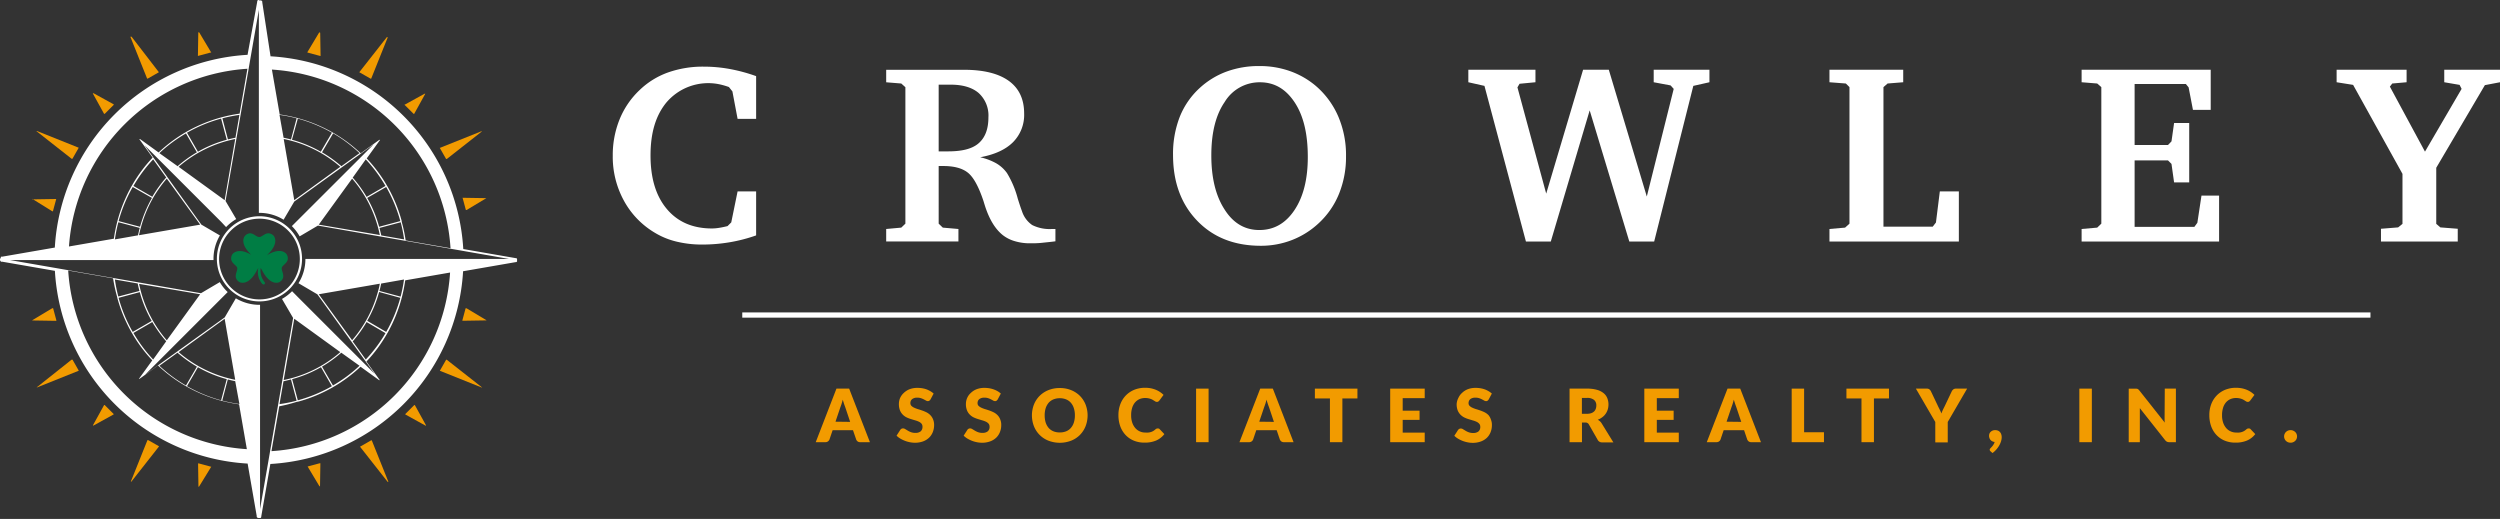 <?xml version="1.0" encoding="UTF-8"?> <svg xmlns="http://www.w3.org/2000/svg" viewBox="0 0 674.49 140"><rect x="0" y="0" width="674.49" height="140" fill="#333333" stroke="none"/><defs><style>.cls-1{fill:#fff;}.cls-2{fill:none;}.cls-3{fill:#f29b00;}.cls-4{fill:#007d44;}</style></defs><g id="Layer_2" data-name="Layer 2"><g id="Layer_1-2" data-name="Layer 1"><path class="cls-1" d="M204,51.63H199L197.29,60l-1,1c-.81.2-1.57.36-2.28.47a12.58,12.58,0,0,1-1.9.17c-5.18,0-9.23-1.74-12.18-5.23s-4.42-8.3-4.42-14.46,1.41-10.76,4.24-14.25a14.81,14.81,0,0,1,14.13-5,19.42,19.42,0,0,1,2.78.78l.94,1.18L199,32.07H204V20.54a45.6,45.6,0,0,0-7.09-1.92,38.87,38.87,0,0,0-7-.64,28.2,28.2,0,0,0-9.77,1.6,21.51,21.51,0,0,0-7.63,4.77,22.47,22.47,0,0,0-5.35,7.86A25.68,25.68,0,0,0,165.32,42a24.68,24.68,0,0,0,3,12.13,22.61,22.61,0,0,0,8.43,8.71,20.45,20.45,0,0,0,5.8,2.35,28.91,28.91,0,0,0,6.91.79,44.28,44.28,0,0,0,7.41-.62A42.55,42.55,0,0,0,204,63.51Z"></path><path class="cls-1" d="M283.87,61.78a10.58,10.58,0,0,1-5.38-1.06,7.2,7.2,0,0,1-2.78-3.79c-.28-.72-.65-1.84-1.12-3.34a26,26,0,0,0-2.9-6.88,9.25,9.25,0,0,0-2.91-2.65,16,16,0,0,0-4.33-1.63q5.87-1.08,8.86-4.07a10.44,10.44,0,0,0,3-7.74c0-3.86-1.38-6.8-4.13-8.79s-6.79-3-12.09-3h-21V22.2l4.07.33,1.11,1V60.34l-1.11,1.07-4.07.37v3.37h19.49V61.78l-4.22-.37-1.11-1.07V44.79h1.18c3,0,5.2.6,6.71,1.81s2.91,3.76,4.22,7.7c.08.29.21.7.37,1.21q1.78,5.57,4.92,8a9.52,9.52,0,0,0,3.19,1.57,13.89,13.89,0,0,0,4,.56c1,0,2.09,0,3.26-.13s2.37-.23,3.65-.41V61.78ZM255.75,40.84l-1.5,0a9.35,9.35,0,0,1-1,0l0-18h3.2q4.95,0,7.59,2.26a8.19,8.19,0,0,1,2.63,6.57c0,3.15-.89,5.47-2.66,7S259.48,40.84,255.75,40.84Z"></path><path class="cls-1" d="M361.08,31.47a22.68,22.68,0,0,0-6.09-8.3,22.2,22.2,0,0,0-7-4,24.39,24.39,0,0,0-8.24-1.35,25.17,25.17,0,0,0-8.85,1.5,21.83,21.83,0,0,0-7.31,4.5,21.09,21.09,0,0,0-5.33,7.79,27.48,27.48,0,0,0-1.78,10.18q0,11,6.52,17.77t17.22,6.75a23,23,0,0,0,8.4-1.57,22.38,22.38,0,0,0,7.14-4.5,22,22,0,0,0,5.52-8,26.41,26.41,0,0,0,1.87-10.08A26.46,26.46,0,0,0,361.08,31.47Zm-11.83,25.2q-3.58,5.38-9.46,5.39t-9.39-5.52q-3.6-5.52-3.59-14.66t3.59-14.34a11,11,0,0,1,9.52-5.34c3.92,0,7,1.81,9.4,5.46s3.52,8.54,3.52,14.7Q352.84,51.3,349.25,56.67Z"></path><polygon class="cls-1" points="411.69 65.16 418.4 65.16 428.89 29.78 439.58 65.16 446.29 65.16 456.85 23.17 461.2 22.19 461.2 18.82 446.16 18.82 446.16 22.19 450.71 23.04 451.56 23.98 444.3 53.02 434.05 18.82 427.11 18.82 417.16 52.24 409.4 23.57 409.97 22.6 414.26 22.19 414.26 18.82 396.15 18.82 396.15 22.19 400.5 23.17 411.69 65.16"></polygon><polygon class="cls-1" points="497.8 61.41 493.58 61.78 493.58 65.16 528.49 65.16 528.49 51.63 523.36 51.63 522.31 60.03 521.44 61.15 508.15 61.15 508.15 23.51 509.26 22.53 513.48 22.19 513.48 18.82 493.58 18.82 493.58 22.19 498 22.53 498.98 23.51 498.98 60.34 497.8 61.41"></polygon><polygon class="cls-1" points="598.7 52.78 593.95 52.78 592.84 60.1 592.03 61.21 575.91 61.21 575.91 43.27 584.91 43.27 585.86 44.22 586.56 49.21 590.64 49.21 590.64 33.19 586.56 33.19 585.86 38.14 584.91 39.12 575.91 39.12 575.91 22.66 589.73 22.66 590.48 23.57 591.65 29.65 596.44 29.65 596.44 18.82 561.61 18.82 561.61 22.19 565.82 22.53 566.93 23.51 566.93 60.34 565.82 61.41 561.61 61.78 561.61 65.16 598.7 65.16 598.7 52.78"></polygon><polygon class="cls-1" points="659.45 18.82 659.45 22.19 663.59 22.9 664.13 23.98 654.25 40.91 644.78 23.37 645.42 22.53 649.29 22.19 649.29 18.82 630.41 18.82 630.41 22.19 634.86 22.9 648.18 46.91 648.18 60.4 647 61.35 642.38 61.72 642.38 65.16 663.09 65.16 663.09 61.72 658.4 61.35 657.29 60.4 657.29 45.26 670.41 22.97 674.49 22.19 674.49 18.82 659.45 18.82"></polygon><path class="cls-2" d="M342,108.93c-.11-.34-.23-.71-.34-1.11-.1.41-.2.78-.31,1.12s-.22.64-.32.9l-1.33,3.93h4l-1.34-4C342.21,109.56,342.1,109.27,342,108.93Z"></path><path class="cls-2" d="M468.12,108.93c-.11-.34-.23-.71-.34-1.11-.1.41-.2.78-.32,1.12s-.21.64-.31.9l-1.33,3.93h4l-1.34-4C468.34,109.56,468.23,109.27,468.12,108.93Z"></path><path class="cls-2" d="M428.14,107.36h-1.35v4.28h1.35a3.61,3.61,0,0,0,1.17-.17,2.29,2.29,0,0,0,.79-.48,1.92,1.92,0,0,0,.44-.72,2.6,2.6,0,0,0,.14-.89,1.84,1.84,0,0,0-.62-1.49A2.86,2.86,0,0,0,428.14,107.36Z"></path><path class="cls-2" d="M288.92,108.68a3.44,3.44,0,0,0-1.27-.91,4.43,4.43,0,0,0-1.72-.32,4.48,4.48,0,0,0-1.73.32,3.56,3.56,0,0,0-1.28.91,4.37,4.37,0,0,0-.8,1.46,6.38,6.38,0,0,0-.27,1.93,6.5,6.5,0,0,0,.27,1.94,4.32,4.32,0,0,0,.8,1.45,3.45,3.45,0,0,0,1.28.91,4.49,4.49,0,0,0,1.73.31,4.43,4.43,0,0,0,1.72-.31,3.33,3.33,0,0,0,1.27-.91,4,4,0,0,0,.8-1.45,6.18,6.18,0,0,0,.28-1.94,6.08,6.08,0,0,0-.28-1.93A4,4,0,0,0,288.92,108.68Z"></path><path class="cls-2" d="M227.71,108.93q-.17-.51-.33-1.11c-.1.41-.21.78-.32,1.12s-.22.64-.32.9l-1.33,3.93h4l-1.34-4C227.93,109.56,227.83,109.27,227.71,108.93Z"></path><path class="cls-3" d="M225.67,104.85l-5.59,14.45h2.61a1.12,1.12,0,0,0,.7-.22,1.28,1.28,0,0,0,.4-.51l.85-2.51h5.49l.86,2.51a1.33,1.33,0,0,0,.4.53,1.19,1.19,0,0,0,.71.2h2.6l-5.6-14.45Zm-.26,8.92,1.33-3.93c.1-.26.21-.55.32-.9s.22-.71.32-1.12q.17.6.33,1.11c.12.34.22.63.32.89l1.34,4Z"></path><path class="cls-3" d="M251,112a4,4,0,0,0-1-.74,10.32,10.32,0,0,0-1.19-.5c-.4-.14-.79-.27-1.18-.38a8,8,0,0,1-1-.39,2.39,2.39,0,0,1-.73-.49,1,1,0,0,1-.28-.73,1.36,1.36,0,0,1,.46-1.08,2.09,2.09,0,0,1,1.4-.4,3,3,0,0,1,1,.14,6,6,0,0,1,.76.32l.59.32a1,1,0,0,0,.49.15.7.7,0,0,0,.42-.12,1.28,1.28,0,0,0,.32-.36l.83-1.56a5.38,5.38,0,0,0-.88-.64,7.17,7.17,0,0,0-1-.48,6.6,6.6,0,0,0-1.2-.31,7.84,7.84,0,0,0-1.29-.1,5.82,5.82,0,0,0-2.12.36,4.74,4.74,0,0,0-1.56,1,4.09,4.09,0,0,0-1,1.38,4,4,0,0,0-.32,1.58,4.66,4.66,0,0,0,.27,1.7,3.49,3.49,0,0,0,.73,1.15,3.78,3.78,0,0,0,1,.75,7.44,7.44,0,0,0,1.18.47l1.18.36a6.19,6.19,0,0,1,1,.36,2.26,2.26,0,0,1,.73.53,1.23,1.23,0,0,1,.27.82,1.57,1.57,0,0,1-.5,1.28,2.22,2.22,0,0,1-1.42.4,3.19,3.19,0,0,1-1.17-.19,4.5,4.5,0,0,1-.88-.42l-.68-.41a1.14,1.14,0,0,0-.6-.19.89.89,0,0,0-.43.11,1.07,1.07,0,0,0-.31.29l-1,1.56a4.94,4.94,0,0,0,1,.78,8.75,8.75,0,0,0,1.23.6,7.85,7.85,0,0,0,1.36.39,7.16,7.16,0,0,0,1.37.14,6.3,6.3,0,0,0,2.2-.37,4.64,4.64,0,0,0,1.62-1,4.35,4.35,0,0,0,1-1.52,5.05,5.05,0,0,0,.35-1.87,4,4,0,0,0-.28-1.55A3.61,3.61,0,0,0,251,112Z"></path><path class="cls-3" d="M269.12,112a4,4,0,0,0-1-.74,10.18,10.18,0,0,0-1.18-.5c-.41-.14-.8-.27-1.19-.38a8,8,0,0,1-1-.39,2.52,2.52,0,0,1-.73-.49,1,1,0,0,1-.28-.73,1.39,1.39,0,0,1,.46-1.08,2.1,2.1,0,0,1,1.41-.4,2.91,2.91,0,0,1,1,.14,5.43,5.43,0,0,1,.76.32l.59.32a1,1,0,0,0,.5.15.7.7,0,0,0,.42-.12,1.26,1.26,0,0,0,.31-.36l.83-1.56a5.38,5.38,0,0,0-.88-.64,6.32,6.32,0,0,0-1.05-.48,6.6,6.6,0,0,0-1.2-.31,7.84,7.84,0,0,0-1.29-.1,5.72,5.72,0,0,0-2.11.36,4.54,4.54,0,0,0-1.56,1,3.83,3.83,0,0,0-1,1.38,4,4,0,0,0-.33,1.58,4.45,4.45,0,0,0,.28,1.7,3.2,3.2,0,0,0,.73,1.15,3.74,3.74,0,0,0,1,.75,7.84,7.84,0,0,0,1.18.47l1.18.36a5.88,5.88,0,0,1,1,.36,2.26,2.26,0,0,1,.73.53,1.23,1.23,0,0,1,.28.82,1.54,1.54,0,0,1-.51,1.28,2.22,2.22,0,0,1-1.42.4,3.19,3.19,0,0,1-1.17-.19,4.79,4.79,0,0,1-.88-.42l-.68-.41a1.09,1.09,0,0,0-.6-.19.88.88,0,0,0-.42.11.87.87,0,0,0-.31.29l-1,1.56a5.24,5.24,0,0,0,1,.78,8.75,8.75,0,0,0,1.23.6,7.85,7.85,0,0,0,1.36.39,7.24,7.24,0,0,0,1.37.14,6.26,6.26,0,0,0,2.2-.37,4.68,4.68,0,0,0,1.63-1,4.33,4.33,0,0,0,1-1.52,4.86,4.86,0,0,0,.35-1.87,3.8,3.8,0,0,0-.28-1.55A3.27,3.27,0,0,0,269.12,112Z"></path><path class="cls-3" d="M291.37,106.82a7.09,7.09,0,0,0-2.37-1.56,8,8,0,0,0-3.07-.57,8.18,8.18,0,0,0-3.07.56,7.13,7.13,0,0,0-2.38,1.56,6.88,6.88,0,0,0-1.53,2.34,8.14,8.14,0,0,0,0,5.83,6.88,6.88,0,0,0,3.91,3.91,8.55,8.55,0,0,0,6.14,0,6.94,6.94,0,0,0,2.37-1.56,7.05,7.05,0,0,0,1.52-2.35,8.11,8.11,0,0,0,0-5.82A7,7,0,0,0,291.37,106.82ZM289.72,114a4,4,0,0,1-.8,1.45,3.33,3.33,0,0,1-1.27.91,4.43,4.43,0,0,1-1.72.31,4.49,4.49,0,0,1-1.73-.31,3.45,3.45,0,0,1-1.28-.91,4.32,4.32,0,0,1-.8-1.45,6.5,6.5,0,0,1-.27-1.94,6.38,6.38,0,0,1,.27-1.93,4.37,4.37,0,0,1,.8-1.46,3.56,3.56,0,0,1,1.28-.91,4.48,4.48,0,0,1,1.73-.32,4.43,4.43,0,0,1,1.72.32,3.44,3.44,0,0,1,1.27.91,4,4,0,0,1,.8,1.46,6.08,6.08,0,0,1,.28,1.93A6.18,6.18,0,0,1,289.72,114Z"></path><path class="cls-3" d="M312.53,115.6a.67.67,0,0,0-.24,0,.75.75,0,0,0-.29.06,1.45,1.45,0,0,0-.26.17,3.7,3.7,0,0,1-.58.44,3.17,3.17,0,0,1-.62.28,3.6,3.6,0,0,1-.7.15,7.1,7.1,0,0,1-.83,0,3.55,3.55,0,0,1-1.49-.31,3.43,3.43,0,0,1-1.22-.9,4.33,4.33,0,0,1-.82-1.45,6,6,0,0,1-.3-2,6.49,6.49,0,0,1,.27-2,4.18,4.18,0,0,1,.77-1.45,3.57,3.57,0,0,1,1.19-.9,3.8,3.8,0,0,1,1.53-.31,4.81,4.81,0,0,1,.91.08,4.43,4.43,0,0,1,.69.2,3,3,0,0,1,.51.25l.39.24.33.2a.81.81,0,0,0,.34.08.66.66,0,0,0,.42-.12,1.54,1.54,0,0,0,.26-.25l1.13-1.52a6.35,6.35,0,0,0-2.09-1.38,7.5,7.5,0,0,0-1.34-.4,8.29,8.29,0,0,0-1.53-.14,7.72,7.72,0,0,0-2.93.54,6.73,6.73,0,0,0-2.28,1.53,6.82,6.82,0,0,0-1.48,2.34,8.13,8.13,0,0,0-.52,3,8.72,8.72,0,0,0,.48,2.94,6.88,6.88,0,0,0,1.4,2.34,6.39,6.39,0,0,0,2.21,1.55,7.46,7.46,0,0,0,3,.56,7.77,7.77,0,0,0,3.11-.58,5.66,5.66,0,0,0,2.19-1.72l-1.33-1.4A.64.64,0,0,0,312.53,115.6Z"></path><rect class="cls-3" x="322.7" y="104.85" width="3.37" height="14.45"></rect><path class="cls-3" d="M340,104.85l-5.6,14.45H337a1.15,1.15,0,0,0,.7-.22,1.17,1.17,0,0,0,.39-.51l.85-2.51h5.5l.85,2.51a1.35,1.35,0,0,0,.41.53,1.16,1.16,0,0,0,.7.2H349l-5.59-14.45Zm-.26,8.92,1.33-3.93c.1-.26.2-.55.32-.9s.21-.71.31-1.12c.11.4.23.77.34,1.11s.22.63.32.89l1.34,4Z"></path><polygon class="cls-3" points="354.75 107.5 358.81 107.5 358.81 119.3 362.17 119.3 362.17 107.5 366.23 107.5 366.23 104.85 354.75 104.85 354.75 107.5"></polygon><polygon class="cls-3" points="375.07 119.3 384.38 119.3 384.38 116.72 378.44 116.72 378.44 113.28 382.99 113.28 382.99 110.8 378.44 110.8 378.44 107.42 384.38 107.42 384.38 104.85 375.07 104.85 375.07 119.3"></polygon><path class="cls-3" d="M401.59,112a4,4,0,0,0-1-.74,11,11,0,0,0-1.18-.5c-.41-.14-.8-.27-1.19-.38a8,8,0,0,1-1-.39,2.39,2.39,0,0,1-.73-.49,1,1,0,0,1-.28-.73,1.39,1.39,0,0,1,.46-1.08,2.1,2.1,0,0,1,1.41-.4,3,3,0,0,1,1,.14,5.43,5.43,0,0,1,.76.32l.59.32a1,1,0,0,0,.49.15.71.71,0,0,0,.43-.12,1.26,1.26,0,0,0,.31-.36l.83-1.56a5.38,5.38,0,0,0-.88-.64,6.72,6.72,0,0,0-1-.48,6.6,6.6,0,0,0-1.2-.31,7.84,7.84,0,0,0-1.29-.1,5.82,5.82,0,0,0-2.12.36,4.59,4.59,0,0,0-1.55,1,4,4,0,0,0-1,1.38A4.13,4.13,0,0,0,393,109a4.66,4.66,0,0,0,.27,1.7,3.49,3.49,0,0,0,.73,1.15,3.94,3.94,0,0,0,1,.75,7.44,7.44,0,0,0,1.18.47l1.18.36a5.88,5.88,0,0,1,1,.36,2.26,2.26,0,0,1,.73.53,1.23,1.23,0,0,1,.28.82,1.54,1.54,0,0,1-.51,1.28,2.22,2.22,0,0,1-1.42.4,3.19,3.19,0,0,1-1.17-.19,4.79,4.79,0,0,1-.88-.42l-.68-.41a1.09,1.09,0,0,0-.6-.19.88.88,0,0,0-.42.11,1,1,0,0,0-.32.29l-1,1.56a5.24,5.24,0,0,0,1,.78,8.75,8.75,0,0,0,1.23.6,7.85,7.85,0,0,0,1.36.39,7.16,7.16,0,0,0,1.37.14,6.3,6.3,0,0,0,2.2-.37,4.68,4.68,0,0,0,1.63-1,4.33,4.33,0,0,0,1-1.52,5.05,5.05,0,0,0,.35-1.87,3.8,3.8,0,0,0-.28-1.55A3.43,3.43,0,0,0,401.59,112Z"></path><path class="cls-3" d="M431.67,113.67a2.76,2.76,0,0,0-.61-.42,4.79,4.79,0,0,0,1.24-.69,4,4,0,0,0,.91-.94,4.15,4.15,0,0,0,.56-1.16,4.8,4.8,0,0,0,.19-1.33,4.6,4.6,0,0,0-.32-1.71,3.32,3.32,0,0,0-1-1.35,4.83,4.83,0,0,0-1.8-.9,9.51,9.51,0,0,0-2.68-.32h-4.7V119.3h3.35V114h.86a1,1,0,0,1,1,.52l2.4,4.19a1.28,1.28,0,0,0,1.21.64h3l-3.08-5A2.74,2.74,0,0,0,431.67,113.67Zm-1.13-3.4a1.92,1.92,0,0,1-.44.72,2.29,2.29,0,0,1-.79.48,3.61,3.61,0,0,1-1.17.17h-1.35v-4.28h1.35a2.86,2.86,0,0,1,1.92.53,1.84,1.84,0,0,1,.62,1.49A2.6,2.6,0,0,1,430.54,110.27Z"></path><polygon class="cls-3" points="443.63 119.3 452.93 119.3 452.93 116.72 447 116.72 447 113.28 451.54 113.28 451.54 110.8 447 110.8 447 107.42 452.93 107.42 452.93 104.85 443.63 104.85 443.63 119.3"></polygon><path class="cls-3" d="M466.08,104.85l-5.6,14.45h2.62a1.15,1.15,0,0,0,.7-.22,1.17,1.17,0,0,0,.39-.51l.85-2.51h5.5l.85,2.51a1.35,1.35,0,0,0,.41.53,1.16,1.16,0,0,0,.7.2h2.6l-5.59-14.45Zm-.26,8.92,1.33-3.93c.1-.26.2-.55.31-.9s.22-.71.32-1.12c.11.4.23.77.34,1.11s.22.63.32.89l1.34,4Z"></path><polygon class="cls-3" points="486.74 104.85 483.39 104.85 483.39 119.3 492.1 119.3 492.1 116.62 486.74 116.62 486.74 104.85"></polygon><polygon class="cls-3" points="498.16 107.5 502.22 107.5 502.22 119.3 505.58 119.3 505.58 107.5 509.64 107.5 509.64 104.85 498.16 104.85 498.16 107.5"></polygon><path class="cls-3" d="M527.29,104.91a1,1,0,0,0-.31.17,1.25,1.25,0,0,0-.23.23,1.28,1.28,0,0,0-.17.26l-2,4.21c-.17.32-.32.63-.45.91s-.24.58-.34.86c-.11-.28-.23-.56-.37-.85s-.29-.59-.46-.92l-2-4.21a1.55,1.55,0,0,0-.42-.52,1.05,1.05,0,0,0-.69-.2h-2.95l5.23,9v5.5h3.36v-5.5l5.23-9h-3A1.12,1.12,0,0,0,527.29,104.91Z"></path><path class="cls-3" d="M539.62,116.62a1.49,1.49,0,0,0-.54-.42,1.87,1.87,0,0,0-.78-.15,1.83,1.83,0,0,0-.68.11,1.65,1.65,0,0,0-.52.33,1.21,1.21,0,0,0-.34.47,1.45,1.45,0,0,0-.12.59,1.66,1.66,0,0,0,.11.64,1.58,1.58,0,0,0,.3.52,1.55,1.55,0,0,0,.48.36,1.72,1.72,0,0,0,.61.17,2.14,2.14,0,0,1-.2.53,5,5,0,0,1-.29.45,4.26,4.26,0,0,1-.32.38l-.28.3a1.12,1.12,0,0,0-.17.2.52.52,0,0,0-.07.21.57.57,0,0,0,.22.44l.54.48a6.37,6.37,0,0,0,1.07-1,6.59,6.59,0,0,0,.78-1.11,5.35,5.35,0,0,0,.47-1.12,3.79,3.79,0,0,0,.16-1.06,2.46,2.46,0,0,0-.11-.72A1.45,1.45,0,0,0,539.62,116.62Z"></path><rect class="cls-3" x="561" y="104.85" width="3.37" height="14.45"></rect><path class="cls-3" d="M584,112.49c0,.24,0,.48,0,.74s0,.53.07.81l-6.87-8.68a3.59,3.59,0,0,0-.25-.27,1.14,1.14,0,0,0-.23-.15.77.77,0,0,0-.27-.07,1.94,1.94,0,0,0-.36,0h-1.77V119.3h3v-7.75c0-.21,0-.44,0-.68s0-.49,0-.75l6.81,8.62a1.69,1.69,0,0,0,.52.44,1.6,1.6,0,0,0,.65.12h1.75V104.85h-3Z"></path><path class="cls-3" d="M606.85,115.6a.67.67,0,0,0-.24,0,.75.75,0,0,0-.29.06,1.45,1.45,0,0,0-.26.17,3.7,3.7,0,0,1-.58.44,3.17,3.17,0,0,1-.62.28,3.6,3.6,0,0,1-.7.15,7.1,7.1,0,0,1-.83,0,3.55,3.55,0,0,1-1.49-.31,3.43,3.43,0,0,1-1.22-.9,4.33,4.33,0,0,1-.82-1.45,6,6,0,0,1-.3-2,6.49,6.49,0,0,1,.27-2,4.18,4.18,0,0,1,.77-1.45,3.48,3.48,0,0,1,1.19-.9,3.8,3.8,0,0,1,1.53-.31,4.81,4.81,0,0,1,.91.08,4.43,4.43,0,0,1,.69.2,3,3,0,0,1,.51.25l.39.24.33.2a.81.81,0,0,0,.34.08.66.66,0,0,0,.42-.12,1.54,1.54,0,0,0,.26-.25l1.13-1.52a6.35,6.35,0,0,0-2.09-1.38,7.5,7.5,0,0,0-1.34-.4,8.29,8.29,0,0,0-1.53-.14,7.72,7.72,0,0,0-2.93.54,6.73,6.73,0,0,0-2.28,1.53,6.82,6.82,0,0,0-1.48,2.34,8.13,8.13,0,0,0-.52,3,8.72,8.72,0,0,0,.48,2.94,6.88,6.88,0,0,0,1.4,2.34,6.39,6.39,0,0,0,2.21,1.55,7.46,7.46,0,0,0,3,.56,7.77,7.77,0,0,0,3.11-.58,5.66,5.66,0,0,0,2.19-1.72l-1.33-1.4A.64.64,0,0,0,606.85,115.6Z"></path><path class="cls-3" d="M619.23,116.54a1.92,1.92,0,0,0-.56-.36,1.72,1.72,0,0,0-.68-.13,1.82,1.82,0,0,0-.7.13,1.87,1.87,0,0,0-.55.36,1.7,1.7,0,0,0-.36.54,1.59,1.59,0,0,0-.14.66,1.67,1.67,0,0,0,.14.67,1.7,1.7,0,0,0,.36.54,1.87,1.87,0,0,0,.55.36,2,2,0,0,0,.7.13,1.79,1.79,0,0,0,1.24-.49,1.58,1.58,0,0,0,.37-.54,1.67,1.67,0,0,0,.13-.67,1.64,1.64,0,0,0-.5-1.2Z"></path><rect class="cls-1" x="200.26" y="84.29" width="439.28" height="1.41"></rect><path class="cls-4" d="M66,63.75c-1,1.62.3,3.59,1.8,5-1.67-1-3.73-1.54-5-.29a2,2,0,0,0-.39,1.67c.26,1,1.37,1.48,1.59,2.09h0v.12h0c.11.63-.59,1.65-.35,2.6a2,2,0,0,0,1.17,1.26c1.9.53,3.56-1.39,4.5-3.3l.37-.6a4.91,4.91,0,0,0,1,4.21c.53.57,1,0,.71-.38a4.91,4.91,0,0,1-1.07-3.83l.37.6c.94,1.91,2.59,3.83,4.5,3.3a2,2,0,0,0,1.17-1.26c.24-1-.46-2-.35-2.6h0V72.2h0c.22-.61,1.33-1.14,1.59-2.09h0a2,2,0,0,0-.4-1.67c-1.32-1.33-3.55-.63-5.27.47,1.59-1.39,3-3.47,2-5.16a2,2,0,0,0-1.52-.81c-1,0-1.78,1-2.43,1h-.12c-.64,0-1.44-1-2.42-1A2,2,0,0,0,66,63.75Z"></path><path class="cls-1" d="M58.51,69.84A11.49,11.49,0,1,0,70,58.34,11.5,11.5,0,0,0,58.51,69.84ZM70,59A10.89,10.89,0,1,1,59.11,69.84,10.9,10.9,0,0,1,70,59Z"></path><path class="cls-1" d="M.09,70.37a.71.71,0,0,0,.1.14.69.69,0,0,0,.13.11l.08,0,0,0,.06,0h0l.14,0,.08,0,14.13,2.45a55.28,55.28,0,0,0,52,52l2.45,14.13a1.06,1.06,0,0,0,0,.14.2.2,0,0,0,0,.08v0a.45.45,0,0,0,.11.17l.14.12.08,0h0l.12.05.09,0h.26l.11,0,.1,0h0l.1-.07,0,0,0,0,0,0a.47.47,0,0,0,.06-.09l.06-.11,0-.08s0-.06,0-.1l2.45-14.13a55.3,55.3,0,0,0,52-52l14.13-2.45.15,0h0a.51.51,0,0,0,.16-.09l.05,0a.23.23,0,0,0,.07-.07l0,0,0,0,0-.07,0,0v0h0a.36.36,0,0,0,0-.11s0,0,0,0a.41.41,0,0,0,0-.11.22.22,0,0,0,0-.08.41.41,0,0,0,0-.11.06.06,0,0,0,0,0,.29.29,0,0,0,0-.09.3.3,0,0,0,0-.1h0a.42.42,0,0,0-.09-.14l0-.05h0l-.08-.07h0l0,0-.08,0,0,0h0l-.14,0-14.12-2.45a55.3,55.3,0,0,0-52-52L70.76.64s0,0,0-.06l0-.1,0-.07h0a.58.58,0,0,0-.11-.15l0,0h0A.48.48,0,0,0,70.37.1h0l-.09,0h0l-.13,0h-.22L69.8,0h-.06l-.07,0h0a.57.57,0,0,0-.13.08l0,0h0l-.06.06,0,0h0a1.09,1.09,0,0,0-.08.15s0,0,0,0a.75.75,0,0,0,0,.16L66.79,14.79a55.28,55.28,0,0,0-52,52L.65,69.24l-.08,0h0l-.09,0-.06,0-.08,0,0,0-.06,0,0,0-.07.1,0,.09,0,.09s0,.06,0,.08A.49.49,0,0,0,0,70v0H0a.63.63,0,0,0,0,.19A.76.76,0,0,0,.09,70.37ZM70,57.43a12.36,12.36,0,0,1,6.51,1.85l2.89-4.91,12.77-9.19h0l5.15-3.71h0l3.5-2.52L78.74,61a12.64,12.64,0,0,1,2.1,2.77l4.94-2.91,51.56,9H82.4a12.31,12.31,0,0,1-1.87,6.55l5.1,3,15.42,21.42-20.7-20.7h0L78.8,78.57a12.58,12.58,0,0,1-2.72,2.08l3,5.13L72.89,121.6h0l-.49,2.85h0l-2.24,12.89V82.24H70a12.31,12.31,0,0,1-6.37-1.76l-3,5.15L39.18,101.05l20.7-20.7h0l1.55-1.55a12.09,12.09,0,0,1-2.13-2.69l-5.08,3L15.55,72.4h0L2.66,70.16H57.6c0-.11,0-.21,0-.32a12.42,12.42,0,0,1,1.73-6.32l-5-2.92L39,39.18l20.7,20.7h0L61,61.27a12.44,12.44,0,0,1,2.73-2.16l-2.88-4.89L67.11,18.4h0l.49-2.85h0L69.84,2.66V57.44Zm28.91-4.31a33.47,33.47,0,0,0-3.75-5.2L98.68,43A39.15,39.15,0,0,1,104,50.17Zm5.28-2.67a39.44,39.44,0,0,1,3.81,9.2l-5.71,1.53a33.27,33.27,0,0,0-3.22-7.78ZM95,48.19a33.3,33.3,0,0,1,7,13.22h0c.18.67.34,1.35.48,2L86,60.61Zm7.41,13.3,5.7-1.52a39.33,39.33,0,0,1,.92,4.62l-6.16-1.07C102.71,62.84,102.55,62.16,102.38,61.49Zm6-1.75h0a39.75,39.75,0,0,0-9.47-17l3.61-5h0v0h0v0h0v0h0v0h0v0h0v0h-.23l-5,3.61a39.49,39.49,0,0,0-10.12-6.94,40,40,0,0,0-6.83-2.53h0a40.65,40.65,0,0,0-4.91-1l-2.1-12.11a51.58,51.58,0,0,1,48.19,48.2l-12.1-2.1A40.65,40.65,0,0,0,108.35,59.74ZM78.51,37.62c-.67-.17-1.35-.33-2-.46L75.41,31a39.33,39.33,0,0,1,4.62.92ZM80.35,32a39.44,39.44,0,0,1,9.2,3.81l-3,5.12a33.27,33.27,0,0,0-7.78-3.22Zm-3.81,5.5A33.29,33.29,0,0,1,91.81,45L79.39,54Zm10.34,3.59,3-5.12A38.81,38.81,0,0,1,97,41.32l-4.89,3.52A34,34,0,0,0,86.88,41.09Zm0,57.82a34,34,0,0,0,5.2-3.75L97,98.68A39.15,39.15,0,0,1,89.83,104Zm2.67,5.28a39.44,39.44,0,0,1-9.2,3.81l-1.53-5.71a33.27,33.27,0,0,0,7.78-3.22ZM91.81,95a33.29,33.29,0,0,1-15.27,7.53L79.39,86Zm-13.3,7.41,1.52,5.7a39.33,39.33,0,0,1-4.62.92l1.07-6.16C77.16,102.71,77.84,102.55,78.51,102.38Zm1.76,6h0a39.75,39.75,0,0,0,17-9.47l5,3.61h0s0,0,0,0h.2v0h0v0h0v0h0v0h0v0h0v0h0l-3.61-5a39.75,39.75,0,0,0,9.47-17h0a41.2,41.2,0,0,0,1-4.92l12.1-2.1a51.56,51.56,0,0,1-48.19,48.19l2.1-12.1A41.2,41.2,0,0,0,80.27,108.35ZM102.38,78.5c.17-.67.33-1.34.46-2L109,75.41a39.33,39.33,0,0,1-.92,4.62ZM108,80.35a39.44,39.44,0,0,1-3.81,9.2l-5.12-3a33,33,0,0,0,3.22-7.77Zm-6-1.78h0a33.3,33.3,0,0,1-7,13.22L86,79.39l16.47-2.85C102.36,77.22,102.2,77.9,102,78.57Zm-3.11,8.31,5.12,3A39.15,39.15,0,0,1,98.68,97l-3.52-4.89A34,34,0,0,0,98.91,86.88ZM124.45,72.4ZM41.09,86.88a34,34,0,0,0,3.75,5.2L41.32,97A39.15,39.15,0,0,1,36,89.83Zm-5.28,2.67A39,39,0,0,1,32,80.35l5.71-1.53a33,33,0,0,0,3.22,7.77ZM45,91.81A33.3,33.3,0,0,1,38,78.59h0c-.18-.67-.34-1.35-.48-2L54,79.39ZM37.62,78.5,31.92,80A39.33,39.33,0,0,1,31,75.41l6.15,1.07C37.29,77.16,37.44,77.83,37.62,78.5Zm-6,1.76h0a39,39,0,0,0,2.53,6.84c.44.93.92,1.84,1.43,2.73h0a39.2,39.2,0,0,0,5.5,7.39l-3.61,5h0v0h0v0h0v0h0v0h0s0,0,0,0h.16l5-3.61a39.31,39.31,0,0,0,7.39,5.5h0q1.34.78,2.73,1.44a40,40,0,0,0,6.83,2.53h0a40.81,40.81,0,0,0,4.92,1l2.1,12.1a51.58,51.58,0,0,1-48.2-48.19l12.11,2.1A40.65,40.65,0,0,0,31.65,80.26Zm29.84,22.12c.67.17,1.35.33,2,.46L64.59,109a39.91,39.91,0,0,1-4.63-.92ZM59.65,108a39.26,39.26,0,0,1-9.2-3.81l2.95-5.12a33.1,33.1,0,0,0,7.78,3.22ZM48.19,95,60.61,86l2.85,16.47A33.29,33.29,0,0,1,48.19,95Zm4.93,3.94L50.17,104A38.81,38.81,0,0,1,43,98.68l4.89-3.52A33.47,33.47,0,0,0,53.12,98.91ZM66.75,18.55l-2.1,12.11a40.65,40.65,0,0,0-4.91,1h0a40,40,0,0,0-6.83,2.53,39.49,39.49,0,0,0-10.12,6.94l-5-3.61h-.22v0h0v0h0v0h0v0h0v0h0v0h0l3.61,5a38.88,38.88,0,0,0-5.5,7.39h0c-.51.89-1,1.8-1.43,2.73a39.84,39.84,0,0,0-2.53,6.84h0a41.2,41.2,0,0,0-1,4.92l-12.11,2.1A51.59,51.59,0,0,1,66.75,18.55ZM53.12,41.09a33.47,33.47,0,0,0-5.2,3.75L43,41.32A38.81,38.81,0,0,1,50.17,36Zm-2.67-5.28A39.26,39.26,0,0,1,59.65,32l1.53,5.71a33.1,33.1,0,0,0-7.78,3.22ZM48.19,45A33.29,33.29,0,0,1,63.46,37.5L60.61,54Zm13.3-7.41L60,31.92A39.91,39.91,0,0,1,64.59,31l-1.07,6.16C62.84,37.29,62.16,37.45,61.49,37.62ZM36,50.17A39.15,39.15,0,0,1,41.32,43l3.52,4.89a33.47,33.47,0,0,0-3.75,5.2Zm5,3.23a33.27,33.27,0,0,0-3.22,7.78L32,59.65a39,39,0,0,1,3.81-9.2Zm-9,6.57,5.7,1.52c-.18.67-.33,1.35-.47,2L31,64.59A39.33,39.33,0,0,1,31.92,60ZM38,61.43h0A33.3,33.3,0,0,1,45,48.19L54,60.61,37.5,63.46C37.64,62.78,37.8,62.1,38,61.43Z"></path><path class="cls-3" d="M8.69,53.64h0v0h0v0h0L14.09,57h.19s0,0,0,0h0a.08.08,0,0,0,0,0h0l.89-3.31h0v0h0v0h0v0h0v0h-.14l-6.22.1H8.72v0h0v0h0v0h0Z"></path><path class="cls-3" d="M43,120.46h0v0h0v0h0l-3-1.71h-.22v0h0l-4.49,11.2h0v0h0v0h0v0h0l0,0h.15l0,0h0l7.45-9.49h0v-.06h0v0h0Z"></path><path class="cls-3" d="M53.49,131.3h.2l0,0h0l0,0h0L57,125.91s0,0,0,0h0v0h0v0h0v0h0v0h-.09l-3.3-.89h-.17v0h0v0h0v0h0l.1,6.25h0v0h0v0h0v0h0Z"></path><path class="cls-3" d="M25.07,25.26v0h0v0h0l3,5.44s0,0,0,0h0s0,0,.05,0h.15l0,0h0l2.42-2.42h0l0,0h0a.13.13,0,0,0,0-.06h0a.13.13,0,0,0,0-.06h0s0,0,0,0h0l0,0-5.44-3h-.2v0h0v0h0v0h0v0Z"></path><path class="cls-3" d="M9.84,35.39h0v0h0v0h0l9.49,7.45h.21v0h0l1.71-3h0v0h0v0h0v0h0v0h0v0h-.06l-11.2-4.49H9.87v0h0v0h0v0Z"></path><path class="cls-3" d="M83,125.87h0l0,0,3.19,5.33h0l0,0h0l0,0h0l0,0h.09l0,0h.06v0h0v0h0v0h0l.1-6.22h0v0h0v0h0v0h-.17l-3.31.89h-.08v0h0v0h0v0h0v0Z"></path><path class="cls-3" d="M114.92,114.72h0v0h0l-3-5.44s0,0,0,0h0l0,0h-.15l0,0h0l-2.42,2.42h0l0,0v0h0a.13.13,0,0,0,0,.06h0a.13.13,0,0,0,0,.06h0l0,0h0l0,0,5.43,3h.17l0,0h0s0,0,0,0h0v0h0v0h0v0Z"></path><path class="cls-3" d="M120.6,97.05h-.23l-1.71,3h0v0h0v0h0v0h0v0h0l0,0h.06l11.2,4.49h.15l0,0h0l0,0h0v0h0v0h0v0h0v0h0l-9.49-7.45Z"></path><path class="cls-3" d="M104.79,130h0l-4.49-11.2h0l0,0h-.17l-3,1.72h0v0h0v0h0v0h0v0h0v0h0v0h0l7.46,9.49h0l0,0h.15a.05.05,0,0,0,0,0h0v0h0v0h0v0h0v0Z"></path><path class="cls-3" d="M124.78,86.54h0v0h.14l6.21-.1h.12s0,0,0,0h0v0h0v0h0v0h0v0h0a.24.24,0,0,0-.06-.08l-5.33-3.19h-.24v0h0l-.89,3.31h0v0h0v0Z"></path><path class="cls-3" d="M35.2,10v0h0l4.49,11.2h0v0l0,0h.18l3-1.71h0v0h0v0h0s0,0,0,0h0v0h0v0h0L35.49,9.9h-.27v0h0v0h0v0h0v0Z"></path><path class="cls-3" d="M15.22,86.47v0h0l-.89-3.31h0v0h-.23l-5.33,3.2a.14.14,0,0,0-.07.1h0s0,0,0,0h0v0h0v0h0l0,0h.11l6.22.1h.14v0h0v0h0Z"></path><path class="cls-3" d="M25.08,114.81v0h0l0,0h0l0,0h0s0,0,0,0h.14l5.44-3,0,0h0l0,0h0s0,0,0-.06h0a.13.13,0,0,0,0-.06h0v0l0,0h0l-2.42-2.42h0l0,0h-.15l0,0h0s0,0,0,0l-3,5.44h0v0h0v0h0v0h0Z"></path><path class="cls-3" d="M124.94,53.35h-.14v0h0v0h0v0h0l.89,3.31h0v0h0s0,0,0,0h.19l5.33-3.2h0v0h0v0h0v0h0v0h0v0h0v0h0v0h-.1l-6.21-.1Z"></path><path class="cls-3" d="M118.64,39.88h0v0h0l1.71,3h0v0h.21l9.49-7.45h0v0h0v0h0v0h0v0h-.22l-11.2,4.49h-.06l0,0h0v0h0v0h0Z"></path><path class="cls-3" d="M97,19.52v0h0v0h0v0h0l3,1.71h.14s0,0,0,0h0l0,0h0v0h0l4.49-11.2h0v0h0v0h0v0h0v0h0v0h-.27l-7.45,9.49h0v0h0v0h0v0Z"></path><path class="cls-3" d="M109.18,28.31h0v0l0,0h0l2.42,2.42h0l0,0h.14a.07.07,0,0,0,0,0h0s0,0,0,0l3-5.44h0v0h0v0h0v0h0v0h0v0h0v0h-.2l-5.44,3,0,0h0l0,0h0a.13.13,0,0,0,0,.06h0A.13.13,0,0,0,109.18,28.31Z"></path><path class="cls-3" d="M9.89,104.52h0v0h0v0h0v0h0v0h0s0,0,0,0h0s0,0,0,0h0s0,0,0,0h.12l11.2-4.49h.06v0h0v0h0v0h0v0h0v0h0l-1.71-3h-.24L9.9,104.51Z"></path><path class="cls-3" d="M83,14.21h0v0h0v0h.08l3.31.89h.1l0,0h0l0,0h0l0,0h0v0h0l-.1-6.21h0v0h0a.16.16,0,0,0-.16-.13h-.07l0,0h-.05l-3.19,5.33h0v0h0v0h0v0Z"></path><path class="cls-3" d="M53.35,15.08v0h0s0,0,0,0h0l0,0h0l0,0h.1l3.3-.89H57v0h0v0h0v0h0v0h0v0h0L53.74,8.73h0v0h-.24l0,0h0v0h0v0h0v0h0l-.1,6.25h0Z"></path></g></g></svg> 